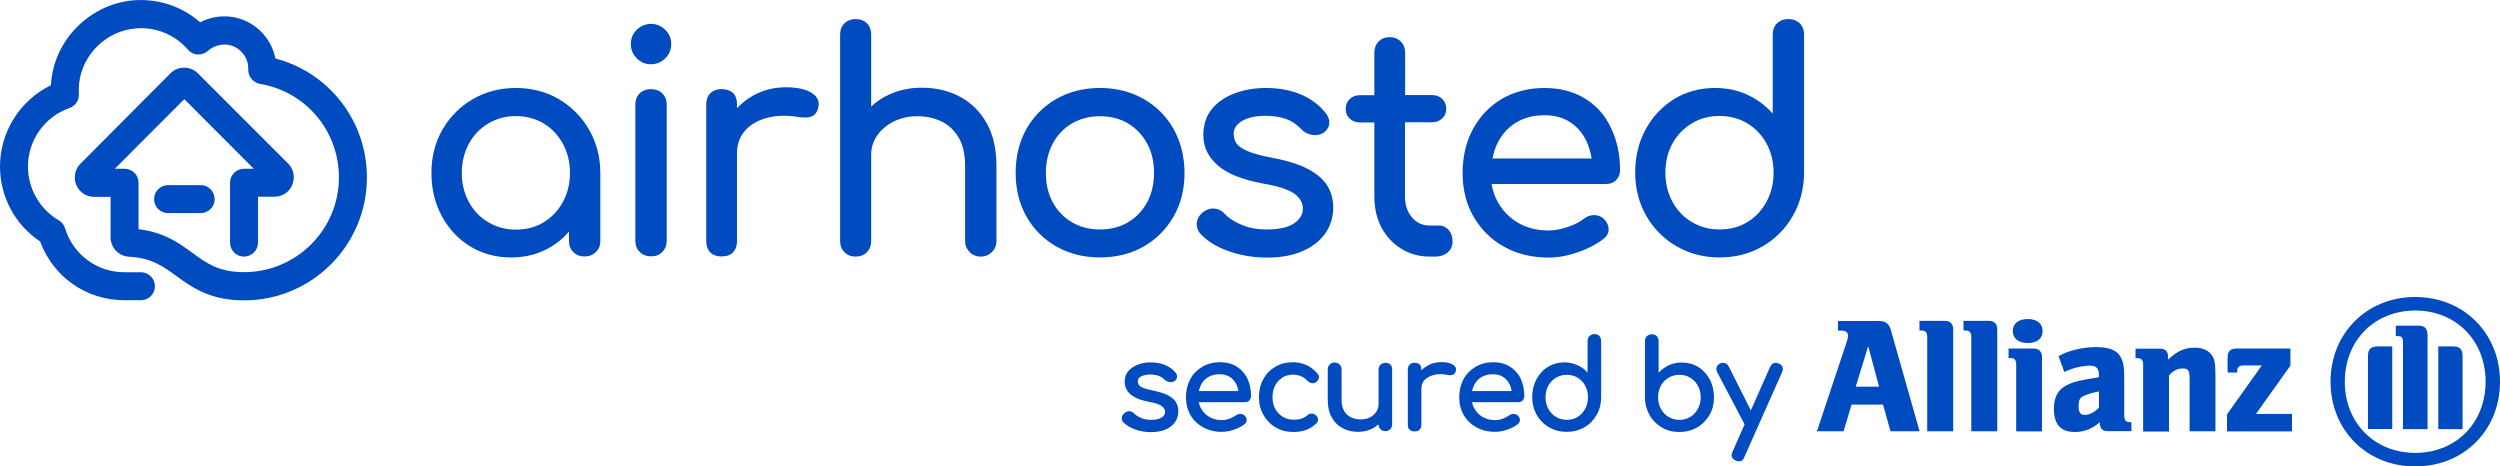 <svg xmlns="http://www.w3.org/2000/svg" id="Layer_1" viewBox="0 0 177.03 33.02"><defs><style>.cls-1{fill:#004bbf;}</style></defs><g><path class="cls-1" d="M39.57,7.02c-.89-.53-1.92-.79-3.05-.79s-2.14,.27-3.04,.79-1.62,1.25-2.14,2.14c-.52,.9-.79,1.94-.79,3.08s.25,2.16,.74,3.07,1.17,1.63,2.01,2.14c.85,.52,1.83,.78,2.9,.78s2-.26,2.83-.76c.47-.28,.89-.64,1.26-1.07v.66c0,.32,.1,.58,.31,.79,.21,.21,.47,.31,.79,.31s.58-.1,.8-.31c.22-.21,.32-.47,.32-.79v-4.83c0-1.13-.29-2.17-.81-3.07-.52-.89-1.24-1.62-2.13-2.14Zm.79,5.23c0,.75-.17,1.44-.5,2.05s-.79,1.09-1.36,1.44c-.57,.35-1.23,.52-1.97,.52s-1.36-.18-1.95-.52c-.59-.35-1.05-.83-1.38-1.44-.33-.61-.5-1.3-.5-2.05s.17-1.46,.5-2.07,.8-1.09,1.38-1.44c.59-.35,1.24-.52,1.95-.52s1.4,.18,1.97,.52c.57,.35,1.03,.83,1.36,1.44,.33,.6,.5,1.3,.5,2.07Z"></path><path class="cls-1" d="M46.11,6.31c-.33,0-.6,.1-.81,.3-.21,.2-.31,.47-.31,.8v9.64c0,.32,.1,.58,.31,.79,.21,.21,.48,.31,.81,.31s.58-.1,.79-.31,.31-.47,.31-.79V7.41c0-.33-.11-.6-.31-.8-.21-.2-.48-.3-.79-.3Z"></path><path class="cls-1" d="M46.11,1.69c-.38,0-.72,.14-1.01,.41-.29,.27-.43,.61-.43,1.01s.14,.74,.42,1.02c.28,.28,.61,.42,1,.42s.74-.14,1.02-.42c.28-.28,.42-.62,.42-1.02s-.15-.74-.43-1.01c-.29-.27-.62-.41-.99-.41Z"></path><path class="cls-1" d="M57.45,6.56c-.41-.25-1.02-.38-1.81-.38-.85,0-1.64,.21-2.35,.61-.41,.24-.78,.53-1.1,.87v-.27c0-.34-.09-.61-.28-.8-.19-.18-.47-.28-.82-.28-.33,0-.59,.1-.79,.29-.19,.19-.29,.46-.29,.79v9.69c0,.34,.1,.61,.29,.8,.19,.18,.46,.28,.79,.28,.36,0,.63-.1,.82-.29,.18-.19,.28-.46,.28-.79v-6.25c0-.62,.19-1.14,.56-1.57,.38-.43,.9-.74,1.55-.91,.66-.18,1.42-.2,2.26-.06,.2,.03,.4,.04,.57,.03,.19-.01,.37-.07,.51-.17,.15-.11,.25-.29,.3-.53,.08-.3,.06-.72-.49-1.06Z"></path><path class="cls-1" d="M67.98,6.85c-.79-.42-1.7-.64-2.71-.64-.95,0-1.82,.21-2.58,.62-.36,.19-.7,.43-1,.72V2.45c0-.33-.1-.6-.3-.8-.2-.2-.47-.3-.8-.3-.31,0-.58,.1-.79,.3-.21,.2-.31,.47-.31,.8v14.62c0,.32,.1,.58,.31,.79,.21,.21,.47,.31,.79,.31s.6-.11,.8-.31c.2-.21,.3-.47,.3-.79v-6.1c0-.52,.15-.99,.43-1.39,.29-.4,.68-.73,1.17-.98,.49-.24,1.05-.37,1.66-.37,.65,0,1.24,.13,1.74,.38s.9,.63,1.2,1.14c.3,.51,.45,1.17,.45,1.98v5.34c0,.3,.11,.56,.32,.78,.21,.21,.48,.32,.8,.32,.3,0,.56-.11,.78-.32,.21-.21,.32-.48,.32-.78v-5.34c0-1.17-.23-2.19-.69-3.01-.46-.81-1.1-1.45-1.89-1.87Z"></path><path class="cls-1" d="M80.97,7c-.9-.51-1.93-.77-3.08-.77s-2.18,.26-3.08,.77-1.61,1.23-2.12,2.12c-.51,.9-.77,1.95-.77,3.12s.26,2.21,.77,3.1c.51,.9,1.22,1.61,2.12,2.12s1.93,.77,3.08,.77,2.2-.26,3.09-.77,1.6-1.22,2.12-2.12c.52-.9,.78-1.94,.78-3.11-.01-1.17-.28-2.22-.79-3.12-.51-.89-1.22-1.6-2.12-2.11Zm.75,5.25c0,.78-.17,1.48-.49,2.08-.33,.6-.78,1.07-1.35,1.41s-1.24,.51-1.99,.51-1.4-.17-1.98-.51-1.04-.82-1.36-1.41c-.33-.6-.49-1.3-.49-2.08s.17-1.48,.49-2.09c.33-.61,.79-1.09,1.36-1.42,.58-.34,1.24-.51,1.98-.51s1.42,.17,1.99,.51,1.02,.82,1.35,1.42,.49,1.31,.49,2.09Z"></path><path class="cls-1" d="M92.62,11.97c-.62-.33-1.48-.6-2.55-.8-.75-.14-1.33-.3-1.73-.47-.39-.17-.65-.35-.78-.54s-.2-.42-.2-.67c0-.39,.2-.7,.6-.93,.42-.24,.97-.36,1.62-.36,.55,0,1.04,.07,1.45,.21,.41,.14,.79,.39,1.12,.74,.2,.22,.46,.35,.76,.4,.31,.05,.58,0,.82-.15,.24-.18,.38-.4,.4-.66,.02-.26-.07-.51-.27-.75-.43-.55-1.02-.99-1.74-1.3-.72-.31-1.56-.46-2.51-.46-.75,0-1.46,.12-2.13,.36-.67,.24-1.23,.61-1.64,1.1-.42,.5-.63,1.13-.63,1.87,0,.84,.34,1.56,1.02,2.15,.66,.58,1.73,1.01,3.17,1.28,1.08,.18,1.83,.42,2.26,.73,.41,.3,.6,.65,.6,1.07-.01,.41-.22,.75-.63,1.03-.42,.29-1.09,.43-1.97,.43-.63,0-1.22-.11-1.74-.33-.52-.22-.92-.48-1.19-.77-.19-.22-.43-.35-.72-.38s-.57,.06-.83,.26c-.25,.2-.4,.45-.43,.74s.06,.56,.27,.8c.49,.52,1.17,.94,2.02,1.23,.84,.29,1.75,.44,2.69,.44s1.82-.15,2.51-.46c.7-.3,1.24-.73,1.61-1.26,.37-.53,.56-1.15,.56-1.82,0-.57-.14-1.09-.42-1.55-.28-.45-.74-.85-1.37-1.18Z"></path><path class="cls-1" d="M102.59,16.29c-.19-.21-.42-.32-.7-.32h-.66c-.5,0-.91-.19-1.24-.57-.33-.38-.5-.88-.5-1.49v-5.25h1.91c.29,0,.53-.09,.72-.27,.2-.18,.29-.41,.29-.68,0-.29-.1-.53-.29-.71s-.43-.27-.72-.27h-1.9V3.73c0-.32-.1-.58-.31-.79s-.47-.31-.79-.31-.58,.11-.78,.31c-.2,.21-.3,.47-.3,.79v3.01h-1.02c-.29,0-.53,.09-.72,.27s-.29,.42-.29,.71,.1,.5,.29,.68,.43,.27,.72,.27h1.02v5.26c0,.81,.17,1.54,.5,2.17,.33,.63,.8,1.14,1.4,1.51s1.27,.56,2.01,.56h.4c.35,0,.65-.1,.88-.29,.23-.2,.35-.46,.35-.78s-.09-.6-.27-.81h0Z"></path><path class="cls-1" d="M112.24,6.98c-.81-.5-1.78-.75-2.88-.75s-2.14,.26-3.01,.77c-.86,.51-1.55,1.23-2.04,2.13-.49,.9-.74,1.95-.74,3.12s.26,2.21,.78,3.1c.52,.9,1.24,1.61,2.15,2.12s1.98,.77,3.16,.77c.66,0,1.36-.13,2.08-.38s1.34-.58,1.83-.96c.24-.2,.36-.43,.34-.71-.02-.26-.14-.51-.38-.73-.19-.16-.42-.23-.68-.23-.25,.01-.49,.1-.71,.27-.27,.22-.65,.41-1.12,.57s-.93,.25-1.37,.25c-.81,0-1.52-.18-2.13-.53-.61-.35-1.09-.84-1.44-1.45-.22-.39-.38-.83-.46-1.31h8.09c.3,0,.55-.09,.73-.28,.19-.19,.28-.42,.28-.69,0-1.13-.22-2.14-.65-3.01-.4-.88-1.03-1.58-1.83-2.07Zm-6.55,4.23c.08-.4,.19-.75,.35-1.07,.3-.61,.73-1.1,1.3-1.45,.56-.35,1.24-.53,2.02-.53,.71,0,1.32,.16,1.82,.49,.5,.32,.89,.78,1.16,1.35,.17,.37,.3,.78,.37,1.22h-7.02Z"></path><path class="cls-1" d="M127.44,1.65c-.21-.2-.48-.3-.81-.3-.31,0-.58,.1-.79,.3-.21,.2-.31,.47-.31,.8v5.59c-.45-.51-1-.93-1.63-1.25-.74-.38-1.57-.56-2.46-.56-1.08,0-2.06,.27-2.9,.79s-1.53,1.25-2.01,2.14c-.49,.9-.74,1.93-.74,3.06s.27,2.17,.79,3.07,1.24,1.63,2.14,2.15,1.92,.79,3.04,.79,2.14-.26,3.04-.78,1.62-1.24,2.14-2.14c.52-.9,.8-1.93,.81-3.05V2.45c0-.33-.11-.6-.31-.8Zm-1.85,10.57c0,.77-.17,1.46-.5,2.07s-.79,1.09-1.36,1.44-1.23,.52-1.97,.52-1.36-.18-1.95-.52c-.59-.35-1.05-.83-1.38-1.44-.33-.61-.5-1.3-.5-2.07s.17-1.46,.5-2.06c.33-.6,.8-1.08,1.38-1.43,.58-.35,1.24-.52,1.95-.52s1.4,.18,1.97,.52c.57,.35,1.03,.83,1.36,1.43s.5,1.3,.5,2.06Z"></path><path class="cls-1" d="M11.9,13.11c-.55,0-.99,.45-.99,.99s.44,.99,.99,.99h2.31c.55,0,.99-.44,.99-.99s-.44-.99-.99-.99h-2.31Z"></path><path class="cls-1" d="M19.5,4.14c-.31-1.58-1.62-2.79-3.22-2.96-.73-.08-1.46,.06-2.11,.4C12.89,.45,11.23-.1,9.5,.02,6.47,.25,3.94,2.69,3.63,5.72c0,.1-.02,.21-.03,.32C1.41,7.1,0,9.35,0,11.79c0,2.14,1.06,4.12,2.84,5.31,.94,2.53,3.28,4.16,5.98,4.16h1.16c.55,0,.99-.45,.99-.99s-.44-.99-.99-.99h-1.16c-1.95,0-3.64-1.25-4.21-3.11-.07-.24-.23-.44-.45-.57-1.35-.79-2.18-2.25-2.18-3.8,0-1.87,1.18-3.54,2.94-4.15,.41-.15,.69-.55,.66-.99,0-.25,0-.5,.02-.74,.22-2.08,1.96-3.76,4.05-3.91,1.4-.11,2.74,.45,3.66,1.51,.17,.2,.43,.33,.69,.34,.27,0,.53-.08,.73-.26,.37-.33,.85-.48,1.34-.44,.77,.08,1.42,.73,1.5,1.5,.01,.09,.01,.17,.01,.26-.02,.5,.34,.93,.83,1.02,3.24,.54,5.59,3.33,5.59,6.62,0,3.7-3.01,6.71-6.71,6.71-1.8,0-2.66-.63-3.66-1.36-.94-.69-2.01-1.47-3.82-1.68v-3.29c0-.55-.44-.99-.99-.99h-.69l4.92-4.93,4.92,4.93h-.69c-.55,0-.99,.45-.99,.99v4.24c0,.55,.44,.99,.99,.99s.99-.45,.99-.99v-3.25h1.16c.56,0,1.06-.33,1.27-.85,.21-.52,.1-1.11-.3-1.5l-6.39-6.39c-.26-.26-.61-.4-.97-.4s-.71,.14-.97,.4l-6.37,6.4c-.4,.4-.51,.98-.3,1.5s.71,.85,1.27,.85h1.16v2.86c0,.74,.57,1.34,1.31,1.38,1.58,.08,2.39,.67,3.33,1.35,1.12,.81,2.38,1.74,4.82,1.74,4.79,0,8.69-3.9,8.69-8.7,.01-3.98-2.66-7.43-6.48-8.43Z"></path></g><path class="cls-1" d="M133.06,27.38h-1.65l.88-2.87,.77,2.87h0Zm-2.51,3.16l.56-1.89h2.23l.53,1.89h2.06l-2.04-7.19c-.12-.42-.38-.62-.82-.62h-2.92v.68h.24c.3,0,.47,.12,.47,.35,0,.15-.03,.28-.15,.63l-2.05,6.15h1.89Z"></path><path class="cls-1" d="M138.31,30.54v-7.22c0-.38-.22-.6-.58-.6h-1.81v.68h.12c.3,0,.43,.13,.43,.44v6.7h1.84Z"></path><path class="cls-1" d="M141.43,30.54v-7.22c0-.38-.22-.6-.59-.6h-1.8v.68h.12c.3,0,.43,.13,.43,.44v6.7h1.84Z"></path><path class="cls-1" d="M144.64,23.44c0-.52-.39-.85-1.05-.85s-1.06,.32-1.06,.85,.4,.85,1.06,.85,1.05-.31,1.05-.85m-.04,7.1v-5.26c0-.38-.22-.6-.59-.6h-1.78v.67h.11c.3,0,.43,.14,.43,.45v4.75h1.83Z"></path><path class="cls-1" d="M148.63,27.73v1.14c-.31,.32-.68,.51-.99,.51s-.45-.16-.45-.61,.09-.63,.42-.76c.33-.13,.67-.23,1.02-.29m-2.47-1.37c.56-.28,1.18-.43,1.8-.46,.49,0,.67,.18,.67,.69v.13c-.75,.12-.98,.17-1.41,.26-.24,.05-.47,.12-.69,.22-.74,.3-1.09,.87-1.09,1.75,0,1.11,.48,1.65,1.48,1.65,.34,0,.67-.06,.99-.19,.28-.13,.55-.3,.79-.5v.08c0,.36,.19,.55,.55,.55h1.68v-.63h-.08c-.32,0-.43-.14-.43-.52v-2.79c0-1.49-.52-2.01-2.01-2.01-.47,0-.94,.06-1.4,.17-.43,.1-.85,.25-1.24,.47l.41,1.13h-.02Z"></path><path class="cls-1" d="M153.59,30.54v-3.96c.31-.34,.62-.49,.98-.49,.39,0,.48,.15,.48,.74v3.71h1.83v-3.98c0-.93-.07-1.22-.36-1.53-.24-.27-.62-.41-1.1-.41-.72,0-1.22,.22-1.9,.85v-.23c0-.36-.19-.55-.56-.55h-1.74v.67h.11c.3,0,.43,.14,.43,.45v4.75h1.83v-.02Z"></path><path class="cls-1" d="M162.3,29.31h-2.55l2.44-3.42v-1.21h-3.82c-.43,0-.63,.2-.63,.63v1.07h.68v-.1c0-.27,.14-.4,.43-.4h1.31l-2.46,3.46v1.21h4.6v-1.23h0Z"></path><path class="cls-1" d="M171.9,30.39v-6.62c0-.53-.19-.71-.7-.71h-1.55v.74h.09c.35,0,.42,.08,.42,.51v6.08h1.74Zm.76,0h1.72v-5.16c0-.52-.2-.7-.7-.7h-1.02v5.86Zm-3.26,0v-5.86h-1.02c-.5,0-.7,.19-.7,.7v5.15h1.72Zm6.61-3.36c0,2.92-2.1,5.04-4.98,5.04s-4.99-2.12-4.99-5.04,2.1-5.04,4.99-5.04,4.98,2.13,4.98,5.04m1.02,0c0-3.43-2.57-6-6-6s-6,2.57-6,6,2.57,6,6,6,6-2.56,6-6"></path><g><path class="cls-1" d="M83.28,28.48c-.11-.18-.3-.34-.56-.48-.26-.14-.61-.25-1.05-.34-.31-.06-.55-.13-.71-.19-.15-.06-.26-.13-.31-.21-.05-.08-.08-.16-.08-.26,0-.15,.08-.27,.24-.35,.17-.08,.38-.13,.63-.13,.21,0,.41,.03,.57,.08,.16,.05,.31,.14,.45,.28,.09,.09,.21,.14,.35,.17,.14,.02,.26,0,.37-.07,.1-.08,.16-.18,.17-.29,0-.11-.03-.22-.12-.32-.18-.22-.42-.39-.72-.52-.3-.12-.65-.19-1.04-.19-.3,0-.59,.05-.87,.15-.28,.1-.51,.25-.69,.45s-.27,.46-.27,.77c0,.35,.14,.65,.41,.89,.27,.24,.71,.42,1.3,.53,.45,.08,.75,.18,.92,.31,.16,.12,.24,.26,.23,.42,0,.16-.09,.29-.25,.39-.17,.11-.42,.16-.75,.16-.26,0-.5-.05-.71-.14s-.37-.19-.46-.3c-.09-.09-.2-.15-.32-.17s-.25,.03-.38,.13c-.11,.08-.17,.19-.19,.32-.02,.13,.02,.25,.12,.35,.2,.2,.47,.36,.82,.49s.73,.19,1.14,.19,.77-.07,1.05-.2c.28-.13,.5-.31,.65-.53,.15-.22,.22-.47,.22-.75,0-.24-.06-.45-.17-.64h0Z"></path><path class="cls-1" d="M88.46,28.36c.08-.08,.13-.18,.13-.31,0-.47-.09-.88-.26-1.24-.17-.36-.43-.64-.76-.85s-.73-.31-1.19-.31-.88,.11-1.24,.32-.65,.5-.85,.87-.31,.8-.31,1.28,.11,.91,.32,1.27c.21,.37,.52,.66,.9,.87,.38,.21,.82,.32,1.31,.32,.27,0,.56-.05,.86-.15s.55-.23,.75-.39c.11-.08,.16-.19,.16-.31s-.06-.22-.17-.32c-.08-.07-.17-.1-.28-.1h-.01c-.11,0-.21,.04-.31,.11-.11,.08-.26,.16-.45,.23-.18,.07-.37,.1-.54,.1-.32,0-.61-.07-.86-.21s-.45-.34-.59-.58c-.09-.15-.15-.31-.18-.48h3.27c.13,0,.24-.04,.32-.12h-.02Zm-3.44-1.07c.12-.24,.29-.44,.52-.58,.23-.14,.51-.21,.83-.21,.28,0,.52,.07,.72,.19,.2,.13,.35,.31,.46,.53,.07,.14,.12,.3,.14,.47h-2.8c.03-.14,.08-.28,.14-.4h0Z"></path><path class="cls-1" d="M90.8,26.73c.22-.13,.48-.2,.76-.2,.41,0,.76,.15,1.03,.44,.09,.09,.18,.14,.29,.16s.21,0,.3-.06c.11-.08,.18-.18,.21-.29s0-.22-.1-.33c-.23-.26-.49-.47-.78-.6-.29-.13-.61-.2-.96-.2-.47,0-.88,.11-1.24,.32s-.65,.5-.85,.88c-.21,.37-.31,.8-.31,1.28s.11,.89,.32,1.26,.5,.67,.87,.88c.37,.22,.79,.32,1.27,.32,.64,0,1.18-.2,1.6-.6,.09-.09,.13-.2,.12-.31-.01-.11-.07-.22-.18-.3-.08-.07-.18-.1-.29-.09-.11,0-.21,.05-.31,.14-.12,.1-.26,.18-.41,.22-.15,.05-.32,.07-.52,.07-.3,0-.56-.07-.79-.21s-.4-.33-.53-.56c-.13-.24-.19-.51-.19-.82s.06-.61,.19-.84c.12-.24,.3-.42,.52-.55h-.02Z"></path><path class="cls-1" d="M98.46,25.82c-.09-.09-.21-.13-.35-.13s-.26,.05-.35,.13c-.09,.09-.14,.21-.14,.35v2.46c0,.2-.06,.38-.17,.54-.11,.16-.26,.29-.45,.39-.19,.1-.41,.14-.65,.14s-.49-.05-.69-.15c-.2-.1-.36-.25-.48-.45-.12-.21-.18-.47-.18-.79v-2.15c0-.14-.05-.26-.14-.35s-.21-.14-.35-.14-.26,.05-.35,.14-.14,.21-.14,.35v2.15c0,.49,.09,.91,.28,1.24,.19,.34,.45,.6,.77,.77s.69,.26,1.1,.26,.75-.09,1.06-.26c.14-.08,.26-.16,.38-.27,0,.14,.05,.25,.14,.34s.21,.14,.35,.14,.26-.05,.35-.14,.13-.21,.13-.35v-3.89c0-.14-.05-.26-.13-.35v.02Z"></path><path class="cls-1" d="M102.87,25.82c-.18-.12-.45-.18-.8-.18s-.69,.08-.98,.25c-.17,.09-.31,.2-.44,.33v-.05c0-.16-.04-.28-.12-.36s-.2-.12-.36-.12-.27,.04-.35,.13c-.08,.08-.13,.2-.13,.35v3.9c0,.16,.04,.28,.13,.36,.08,.08,.2,.12,.35,.12s.28-.04,.36-.13c.08-.08,.12-.2,.12-.35v-2.55c0-.26,.08-.47,.25-.63,.16-.17,.39-.28,.68-.35,.29-.06,.62-.06,.98,.02,.08,.02,.16,.02,.23,0,.07-.01,.14-.04,.19-.09,.06-.05,.09-.12,.11-.21,.05-.18-.03-.33-.22-.45h0Z"></path><path class="cls-1" d="M107.81,28.36c.08-.08,.13-.18,.13-.31,0-.47-.09-.88-.26-1.24-.17-.36-.43-.64-.76-.85s-.73-.31-1.19-.31-.88,.11-1.24,.32-.65,.5-.85,.87-.31,.8-.31,1.28,.11,.91,.32,1.27c.21,.37,.52,.66,.9,.87,.38,.21,.82,.32,1.31,.32,.27,0,.56-.05,.86-.15s.55-.23,.75-.39c.11-.08,.16-.19,.16-.31s-.06-.22-.17-.32c-.08-.07-.17-.1-.28-.1h-.01c-.11,0-.21,.04-.31,.11-.11,.08-.26,.16-.45,.23-.18,.07-.37,.1-.54,.1-.32,0-.61-.07-.86-.21s-.45-.34-.59-.58c-.09-.15-.15-.31-.18-.48h3.27c.13,0,.24-.04,.32-.12h-.02Zm-3.44-1.07c.12-.24,.29-.44,.52-.58,.23-.14,.51-.21,.83-.21,.28,0,.52,.07,.72,.19,.2,.13,.35,.31,.46,.53,.07,.14,.12,.3,.14,.47h-2.8c.03-.14,.08-.28,.14-.4h0Z"></path><path class="cls-1" d="M113.26,23.79c-.09-.09-.21-.13-.35-.13s-.26,.05-.35,.13c-.09,.09-.14,.21-.14,.35v2.24c-.19-.21-.41-.38-.67-.5-.3-.14-.62-.22-.97-.22-.43,0-.82,.11-1.17,.32s-.62,.51-.81,.88c-.2,.37-.3,.79-.3,1.26s.11,.89,.32,1.26,.51,.67,.88,.88c.37,.22,.79,.32,1.25,.32s.88-.11,1.24-.32c.37-.21,.66-.51,.87-.88,.22-.37,.32-.8,.32-1.26v-3.98c0-.14-.05-.26-.13-.35h0Zm-1.54,5.73c-.22,.14-.48,.21-.77,.21s-.54-.07-.77-.21c-.23-.14-.41-.33-.54-.57s-.2-.52-.2-.82,.07-.58,.2-.82,.31-.43,.54-.56c.23-.14,.49-.21,.77-.21s.55,.07,.77,.21c.23,.14,.4,.33,.53,.56,.13,.24,.2,.51,.2,.82s-.07,.57-.2,.82c-.13,.24-.31,.43-.53,.57Z"></path></g><g><path class="cls-1" d="M121.07,26.87c-.2-.37-.47-.67-.81-.88s-.74-.32-1.17-.32c-.35,0-.67,.07-.97,.22-.26,.13-.48,.3-.67,.5v-2.24c0-.14-.05-.26-.13-.35-.09-.09-.21-.13-.35-.13s-.26,.05-.35,.13c-.09,.09-.14,.21-.14,.35v3.98c0,.46,.12,.89,.33,1.26s.51,.67,.87,.88c.37,.22,.78,.32,1.24,.32s.89-.11,1.25-.32c.37-.21,.66-.51,.88-.88,.22-.37,.32-.8,.32-1.26s-.1-.89-.3-1.26Zm-1.38,2.65c-.22,.14-.48,.21-.77,.21s-.54-.07-.77-.21c-.23-.14-.41-.33-.54-.57s-.2-.52-.2-.82,.07-.58,.2-.82,.31-.43,.54-.56c.23-.14,.49-.21,.77-.21s.55,.07,.77,.21c.23,.14,.41,.33,.54,.56,.13,.24,.2,.51,.2,.82s-.07,.58-.2,.82-.31,.44-.54,.57Z"></path><path class="cls-1" d="M126.23,25.99c-.04-.1-.13-.19-.27-.25-.27-.11-.48-.03-.61,.23l-1.37,3.09-1.56-3.1c-.06-.12-.14-.2-.25-.24-.11-.04-.22-.04-.35,.01-.12,.05-.21,.13-.25,.25-.05,.11-.04,.23,.02,.36l1.95,3.71-.86,1.95c-.06,.13-.08,.25-.04,.36,.04,.1,.13,.19,.27,.25,.09,.04,.16,.06,.23,.06,.18,0,.31-.1,.38-.3l2.67-6.01c.06-.14,.07-.26,.03-.36h.01Z"></path></g></svg>